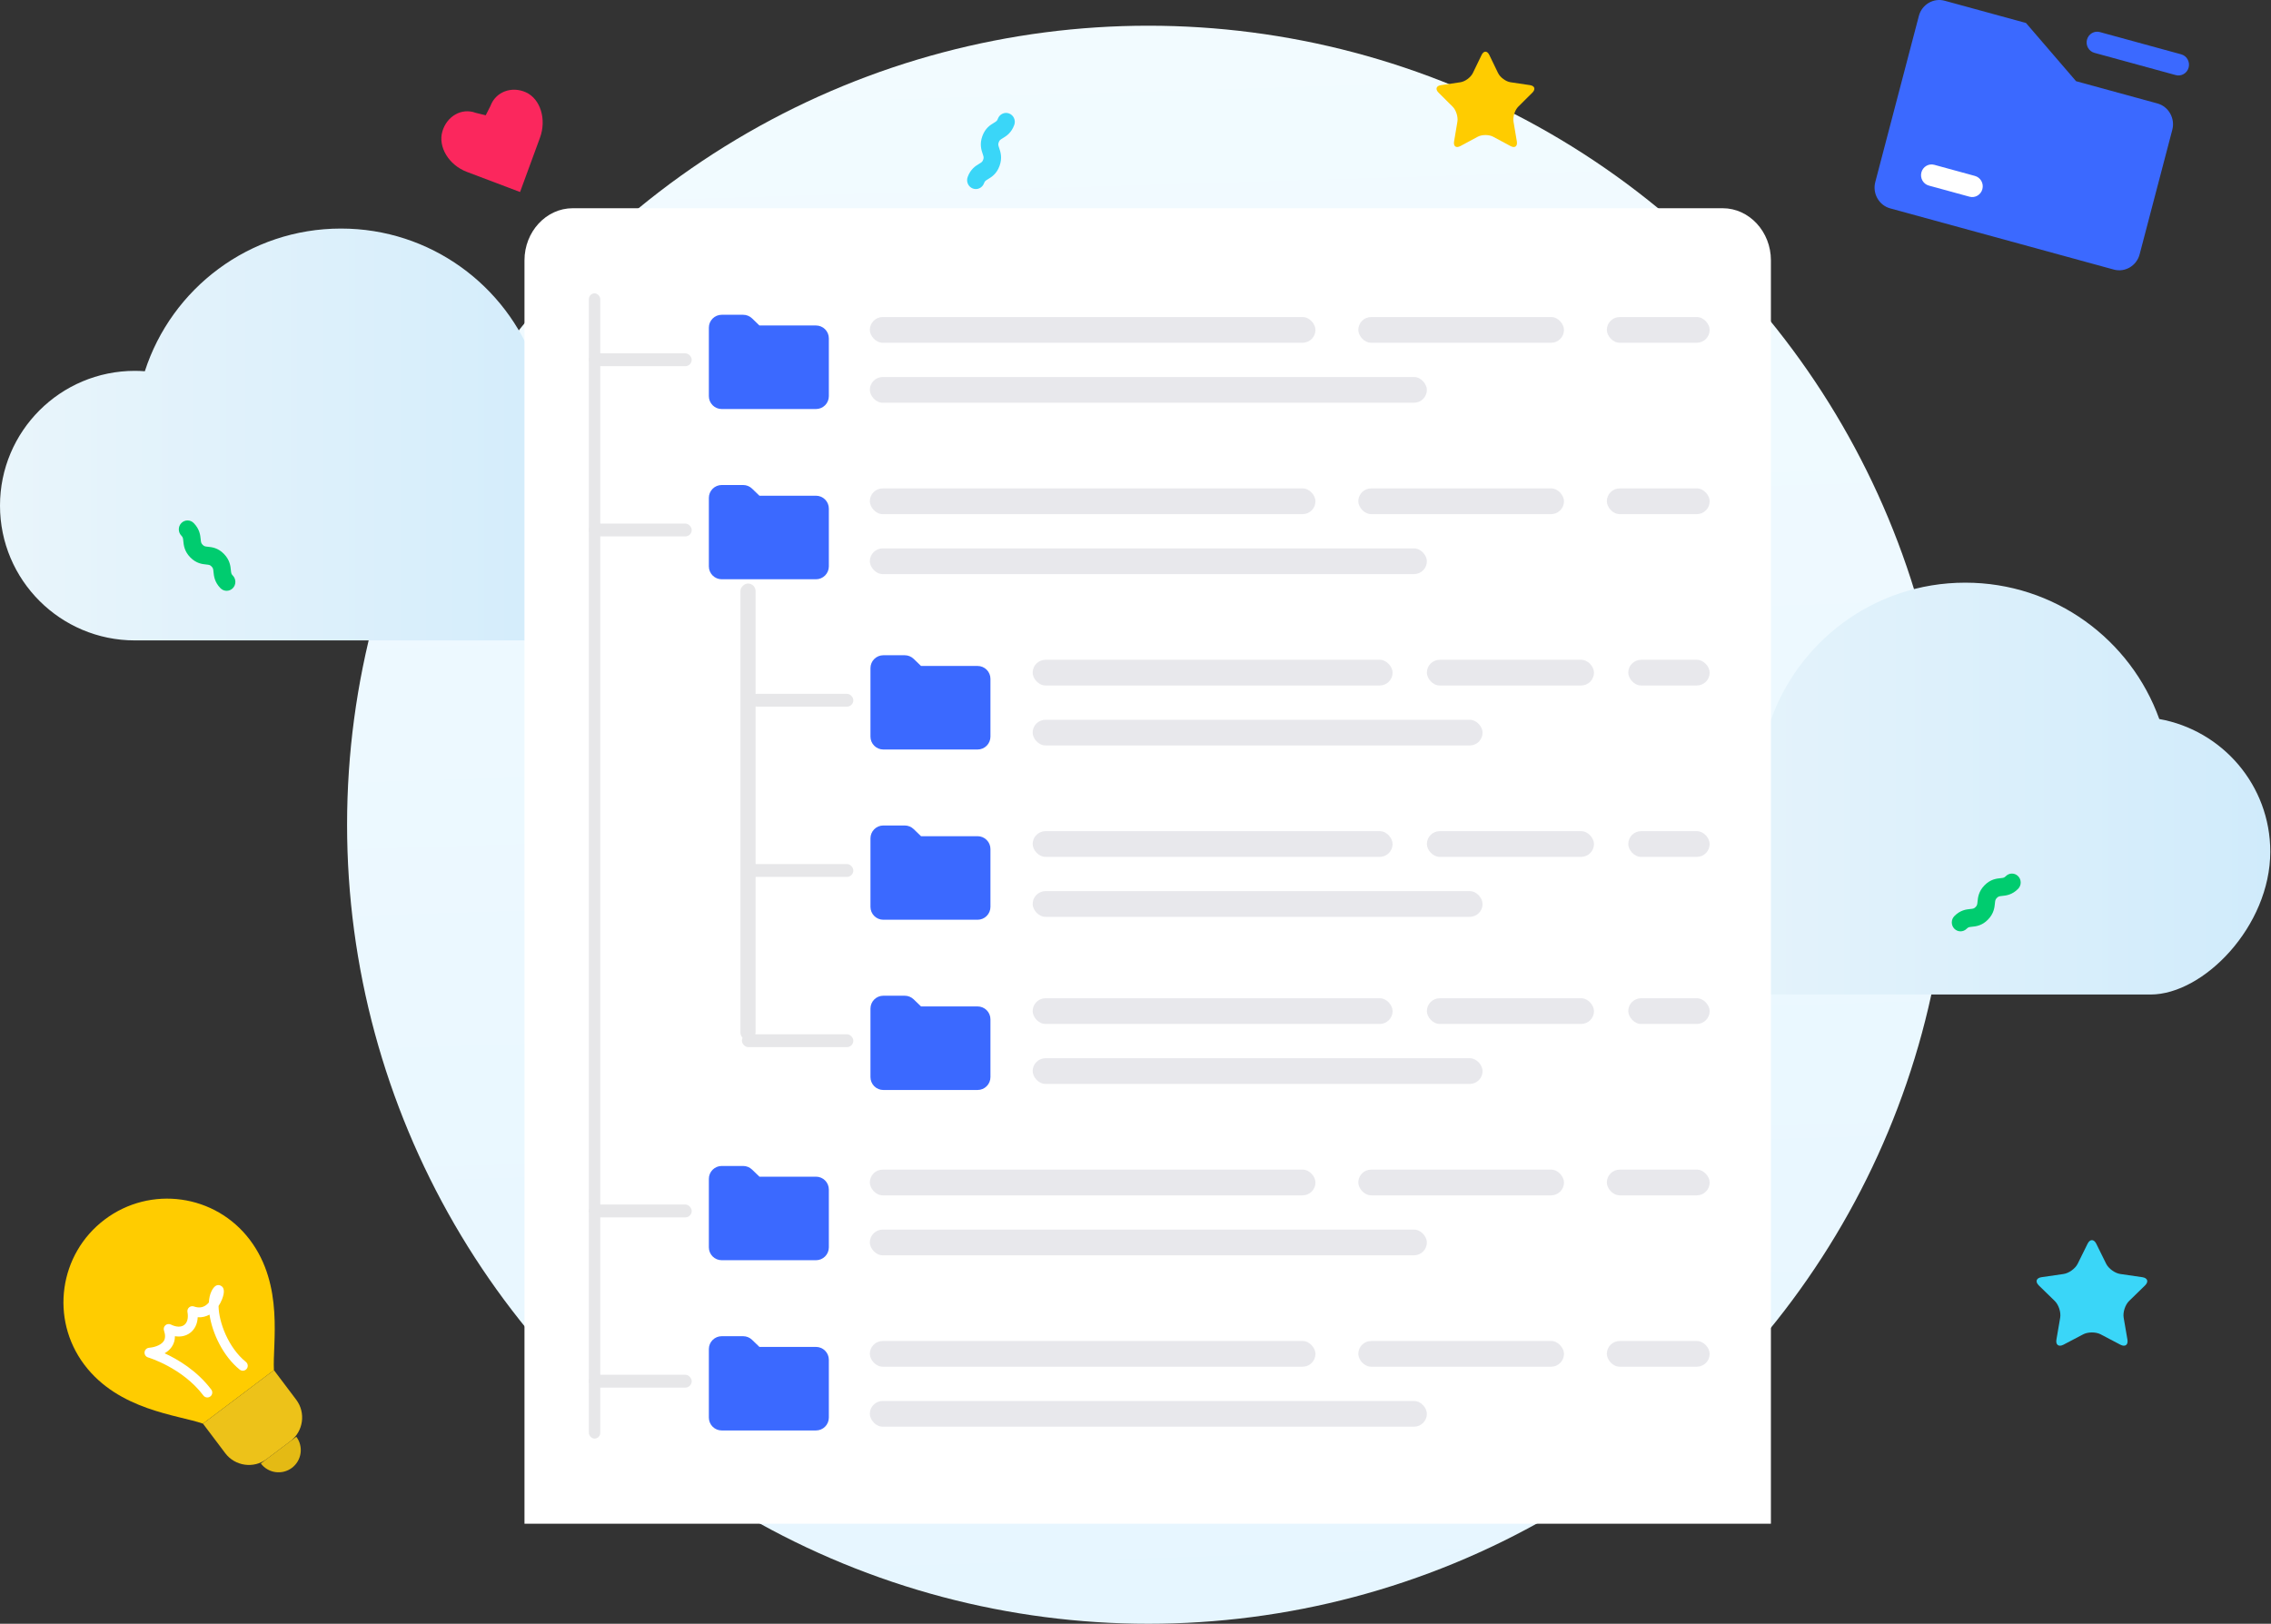 <svg width="530" height="379" viewBox="0 0 530 379" fill="none" xmlns="http://www.w3.org/2000/svg">
<rect x="0" y="0" width="530" height="379" fill="#333333" stroke="none"/>
<ellipse cx="268" cy="192.5" rx="187" ry="186.5" fill="url(#paint0_linear)"/>
<path d="M503.927 167.826C497.263 149.272 479.509 136 458.649 136C437.238 136 419.103 149.983 412.869 169.307C412.102 169.251 411.33 169.213 410.549 169.213C393.162 169.213 379.067 183.297 379.067 200.671C379.067 218.045 393.162 232.13 410.549 232.13H501.885C514.315 232.13 529.83 216.155 529.83 198.781C529.83 183.312 518.65 170.459 503.927 167.826Z" fill="url(#paint1_linear)"/>
<path d="M124.86 85.173C118.195 66.62 100.442 53.347 79.582 53.347C58.17 53.347 40.036 67.331 33.801 86.654C33.034 86.599 32.262 86.56 31.481 86.56C14.095 86.56 0 100.645 0 118.018C0 135.392 14.095 149.477 31.481 149.477H122.818C135.248 149.477 150.763 133.502 150.763 116.129C150.763 100.659 139.583 87.806 124.86 85.173Z" fill="url(#paint2_linear)"/>
<path d="M487.189 290.309C487.749 289.173 488.667 289.173 489.228 290.309L491.525 294.962C492.086 296.099 493.571 297.178 494.824 297.36L499.962 298.106C501.215 298.288 501.499 299.161 500.592 300.045L496.874 303.668C495.968 304.552 495.4 306.299 495.614 307.547L496.492 312.662C496.706 313.911 495.963 314.45 494.841 313.86L490.248 311.446C489.126 310.856 487.29 310.856 486.168 311.446L481.575 313.86C480.453 314.45 479.711 313.911 479.925 312.662L480.802 307.547C481.016 306.299 480.449 304.553 479.542 303.668L475.824 300.045C474.918 299.161 475.201 298.288 476.454 298.106L481.592 297.36C482.846 297.178 484.331 296.099 484.891 294.962L487.189 290.309Z" fill="#3AD6F8"/>
<path d="M472.817 5.365L484.509 18.953L503.493 24.148C506.103 24.862 507.666 27.63 506.966 30.294L499.338 59.373C498.638 62.038 495.929 63.635 493.321 62.921L441.121 48.635C438.511 47.921 436.947 45.155 437.648 42.491L447.819 3.718C448.519 1.054 451.227 -0.544 453.836 0.17L472.817 5.365Z" fill="#3B69FF"/>
<path d="M507.772 17.528L488.791 12.333C487.481 11.976 486.704 10.598 487.054 9.261C487.405 7.922 488.752 7.128 490.062 7.487L509.044 12.681C510.355 13.04 511.133 14.416 510.781 15.755C510.43 17.092 509.083 17.887 507.772 17.528Z" fill="#3B69FF"/>
<path d="M459.638 45.911L450.146 43.314C448.836 42.955 448.059 41.58 448.409 40.242C448.76 38.903 450.107 38.109 451.417 38.467L460.909 41.065C462.219 41.424 462.996 42.8 462.646 44.137C462.295 45.476 460.947 46.27 459.638 45.911Z" fill="white"/>
<path d="M345.771 12.831C346.266 11.805 347.078 11.805 347.573 12.831L349.605 17.033C350.1 18.06 351.413 19.034 352.522 19.198L357.064 19.872C358.172 20.037 358.423 20.825 357.621 21.624L354.334 24.894C353.532 25.693 353.031 27.27 353.22 28.398L353.996 33.016C354.185 34.144 353.529 34.632 352.537 34.099L348.476 31.919C347.484 31.387 345.86 31.387 344.868 31.919L340.807 34.099C339.816 34.632 339.159 34.144 339.348 33.016L340.124 28.398C340.313 27.27 339.811 25.693 339.01 24.894L335.723 21.624C334.921 20.825 335.172 20.037 336.28 19.872L340.822 19.198C341.931 19.034 343.244 18.06 343.739 17.033L345.771 12.831Z" fill="#FFCC00"/>
<path d="M126.02 32.14L121.37 44.817L108.941 40.113C104.75 38.526 102.177 34.28 103.24 30.673C104.301 27.067 107.795 25.117 111.017 26.336L113.356 26.909L114.462 24.728C115.667 21.442 119.397 20.019 122.762 21.559C126.127 23.099 127.587 27.864 126.02 32.14Z" fill="#FB275D"/>
<path d="M52.892 137.898C52.371 137.898 51.85 137.695 51.452 137.289C50.058 135.865 49.918 134.436 49.826 133.491C49.759 132.805 49.739 132.597 49.374 132.225C49.007 131.85 48.803 131.829 48.129 131.76C47.203 131.665 45.804 131.522 44.41 130.097C43.015 128.673 42.875 127.244 42.782 126.299C42.714 125.61 42.694 125.402 42.327 125.027C41.531 124.215 41.531 122.897 42.327 122.085C43.122 121.272 44.413 121.272 45.208 122.085C46.604 123.509 46.744 124.938 46.837 125.883C46.905 126.572 46.925 126.78 47.291 127.155C47.659 127.529 47.862 127.55 48.536 127.619C49.462 127.714 50.861 127.857 52.255 129.282C53.65 130.706 53.789 132.134 53.881 133.079C53.948 133.766 53.968 133.973 54.333 134.346C55.129 135.159 55.129 136.476 54.333 137.289C53.935 137.695 53.413 137.898 52.892 137.898Z" fill="#00CC6F"/>
<path d="M457.541 217.382C457.02 217.382 456.498 217.179 456.1 216.772C455.304 215.96 455.304 214.642 456.1 213.83C457.494 212.406 458.893 212.263 459.818 212.17C460.491 212.102 460.694 212.081 461.059 211.708C461.425 211.333 461.446 211.126 461.514 210.437C461.606 209.491 461.747 208.063 463.142 206.638C464.537 205.213 465.936 205.07 466.861 204.975C467.536 204.906 467.739 204.885 468.106 204.511C468.901 203.698 470.192 203.698 470.987 204.511C471.783 205.323 471.783 206.641 470.987 207.453C469.593 208.878 468.194 209.021 467.268 209.116C466.594 209.186 466.39 209.206 466.023 209.581C465.657 209.956 465.636 210.163 465.568 210.852C465.475 211.798 465.335 213.226 463.94 214.651C462.546 216.075 461.147 216.217 460.222 216.311C459.549 216.379 459.347 216.4 458.982 216.773C458.584 217.179 458.062 217.382 457.541 217.382Z" fill="#00CC6F"/>
<path d="M228.595 43.936C228.122 44.16 227.565 44.2 227.037 44.002C225.981 43.607 225.438 42.411 225.826 41.332C226.504 39.442 227.714 38.712 228.515 38.229C229.097 37.879 229.273 37.773 229.451 37.278C229.629 36.78 229.562 36.583 229.34 35.929C229.035 35.031 228.575 33.675 229.254 31.783C229.933 29.891 231.143 29.16 231.944 28.677C232.527 28.324 232.703 28.218 232.882 27.721C233.269 26.642 234.44 26.087 235.496 26.483C236.553 26.878 237.095 28.074 236.708 29.153C236.029 31.045 234.819 31.776 234.018 32.26C233.434 32.612 233.258 32.718 233.079 33.215C232.901 33.713 232.968 33.91 233.19 34.565C233.495 35.462 233.956 36.819 233.276 38.71C232.598 40.601 231.388 41.331 230.587 41.813C230.005 42.164 229.829 42.27 229.651 42.765C229.458 43.304 229.068 43.712 228.595 43.936Z" fill="#3AD6F8"/>
<path d="M24.438 284.65C13.767 292.696 11.639 307.866 19.682 318.535C27.726 329.205 41.487 330.231 47.367 332.29L55.647 326.047L63.927 319.805C63.566 313.584 66.366 300.072 58.321 289.402C50.276 278.732 35.108 276.605 24.438 284.65Z" fill="#FFCC00"/>
<path d="M47.367 332.291L52.569 339.191C54.859 342.226 59.215 342.837 62.25 340.547L67.77 336.385C70.806 334.096 71.418 329.74 69.128 326.704L63.927 319.805L47.367 332.291Z" fill="#EDC219"/>
<path d="M69.151 335.344C70.875 337.632 70.418 340.882 68.132 342.605C65.846 344.33 62.595 343.875 60.871 341.587L69.151 335.344Z" fill="#E4BA14"/>
<path d="M57.575 319.494C57.57 319.5 57.566 319.505 57.562 319.51C57.162 320.005 56.437 320.082 55.942 319.682C52.091 316.57 49.552 311.242 48.893 306.84C48.101 307.284 47.181 307.529 46.14 307.46C46.074 308.997 45.463 310.278 44.377 311.098C43.394 311.839 42.157 312.101 40.825 311.88C40.829 312.798 40.584 313.626 40.092 314.354C39.64 315.016 39.047 315.507 38.417 315.868C41.43 317.249 45.954 319.888 49.306 324.335C49.689 324.843 49.592 325.565 49.08 325.949C48.572 326.332 47.849 326.231 47.467 325.723C42.569 319.227 34.642 316.861 34.562 316.837C34.024 316.681 33.676 316.159 33.739 315.602C33.803 315.042 34.258 314.613 34.816 314.581C35.496 314.537 37.414 314.183 38.186 313.06C38.601 312.441 38.629 311.622 38.271 310.557C38.122 310.116 38.257 309.627 38.606 309.321C38.957 309.015 39.458 308.951 39.875 309.158C41.12 309.776 42.255 309.812 42.99 309.258C43.728 308.705 44.002 307.603 43.75 306.236C43.676 305.831 43.822 305.419 44.134 305.152C44.446 304.885 44.876 304.804 45.264 304.94C46.351 305.321 47.272 305.22 48.08 304.634C48.327 304.455 48.547 304.242 48.742 304.013C48.803 302.988 49.009 302.081 49.371 301.353C49.972 300.143 50.68 299.711 51.475 300.066C52.374 300.467 52.489 301.586 51.806 303.302C51.6 303.821 51.333 304.339 51.007 304.825C51.054 308.6 53.284 314.571 57.39 317.889C57.88 318.285 57.961 319 57.575 319.494Z" fill="white"/>
<path d="M413.291 60.764V355.648H122.402V60.764C122.402 54.076 127.465 48.603 133.65 48.603H402.043C408.23 48.603 413.291 54.076 413.291 60.764Z" fill="white"/>
<rect x="137.433" y="68.471" width="2.652" height="267.31" rx="1.326" fill="#E7E7E9"/>
<rect x="173.147" y="241.411" width="26" height="3" rx="1.5" fill="#E7E7E9"/>
<path d="M231.147 237.911V251.411C231.147 252.207 230.831 252.97 230.268 253.533C229.706 254.095 228.943 254.411 228.147 254.411H206.147C205.351 254.411 204.588 254.095 204.026 253.533C203.463 252.97 203.147 252.207 203.147 251.411V235.411C203.147 234.616 203.463 233.853 204.026 233.29C204.588 232.727 205.351 232.411 206.147 232.411H211.147C211.923 232.412 212.668 232.713 213.227 233.251L214.947 234.911H228.147C228.943 234.911 229.706 235.227 230.268 235.79C230.831 236.353 231.147 237.116 231.147 237.911Z" fill="#3B69FF"/>
<rect x="380" y="233" width="19" height="6" rx="3" fill="#D2D2DA" fill-opacity="0.5"/>
<rect x="333" y="233" width="39" height="6" rx="3" fill="#D2D2DA" fill-opacity="0.5"/>
<rect x="241" y="233" width="84" height="6" rx="3" fill="#D2D2DA" fill-opacity="0.5"/>
<rect x="241" y="247" width="105" height="6" rx="3" fill="#D2D2DA" fill-opacity="0.5"/>
<rect x="173.147" y="201.676" width="26" height="3" rx="1.5" fill="#E7E7E9"/>
<path d="M231.147 198.176V211.676C231.147 212.472 230.831 213.235 230.268 213.797C229.706 214.36 228.943 214.676 228.147 214.676H206.147C205.351 214.676 204.588 214.36 204.026 213.797C203.463 213.235 203.147 212.472 203.147 211.676V195.676C203.147 194.88 203.463 194.117 204.026 193.555C204.588 192.992 205.351 192.676 206.147 192.676H211.147C211.923 192.677 212.668 192.978 213.227 193.516L214.947 195.176H228.147C228.943 195.176 229.706 195.492 230.268 196.055C230.831 196.617 231.147 197.38 231.147 198.176Z" fill="#3B69FF"/>
<rect x="380" y="194" width="19" height="6" rx="3" fill="#D2D2DA" fill-opacity="0.5"/>
<rect x="333" y="194" width="39" height="6" rx="3" fill="#D2D2DA" fill-opacity="0.5"/>
<rect x="241" y="194" width="84" height="6" rx="3" fill="#D2D2DA" fill-opacity="0.5"/>
<rect x="241" y="208" width="105" height="6" rx="3" fill="#D2D2DA" fill-opacity="0.5"/>
<rect x="175.147" y="161.941" width="24" height="3" rx="1.5" fill="#E7E7E9"/>
<path d="M231.147 158.441V171.941C231.147 172.737 230.831 173.5 230.268 174.062C229.706 174.625 228.943 174.941 228.147 174.941H206.147C205.351 174.941 204.588 174.625 204.026 174.062C203.463 173.5 203.147 172.737 203.147 171.941V155.941C203.147 155.145 203.463 154.382 204.026 153.82C204.588 153.257 205.351 152.941 206.147 152.941H211.147C211.923 152.941 212.668 153.242 213.227 153.781L214.947 155.441H228.147C228.943 155.441 229.706 155.757 230.268 156.32C230.831 156.882 231.147 157.645 231.147 158.441Z" fill="#3B69FF"/>
<rect x="380" y="154" width="19" height="6" rx="3" fill="#D2D2DA" fill-opacity="0.5"/>
<rect x="333" y="154" width="39" height="6" rx="3" fill="#D2D2DA" fill-opacity="0.5"/>
<rect x="241" y="154" width="84" height="6" rx="3" fill="#D2D2DA" fill-opacity="0.5"/>
<rect x="241" y="168" width="105" height="6" rx="3" fill="#D2D2DA" fill-opacity="0.5"/>
<rect x="176.336" y="136.201" width="106.563" height="3.537" rx="1.768" transform="rotate(90 176.336 136.201)" fill="#E7E7E9"/>
<rect x="137.433" y="320.882" width="24" height="3" rx="1.5" fill="#E7E7E9"/>
<path d="M193.433 317.382V330.882C193.433 331.677 193.117 332.441 192.554 333.003C191.992 333.566 191.229 333.882 190.433 333.882H168.433C167.637 333.882 166.874 333.566 166.312 333.003C165.749 332.441 165.433 331.677 165.433 330.882V314.882C165.433 314.086 165.749 313.323 166.312 312.761C166.874 312.198 167.637 311.882 168.433 311.882H173.433C174.209 311.882 174.954 312.183 175.513 312.722L177.233 314.382H190.433C191.229 314.382 191.992 314.698 192.554 315.261C193.117 315.823 193.433 316.586 193.433 317.382Z" fill="#3B69FF"/>
<rect x="375" y="313" width="24" height="6" rx="3" fill="#D2D2DA" fill-opacity="0.5"/>
<rect x="317" y="313" width="48" height="6" rx="3" fill="#D2D2DA" fill-opacity="0.5"/>
<rect x="203" y="313" width="104" height="6" rx="3" fill="#D2D2DA" fill-opacity="0.5"/>
<rect x="203" y="327" width="130" height="6" rx="3" fill="#D2D2DA" fill-opacity="0.5"/>
<rect x="137.433" y="281.146" width="24" height="3" rx="1.5" fill="#E7E7E9"/>
<path d="M193.433 277.646V291.146C193.433 291.942 193.117 292.705 192.554 293.268C191.992 293.83 191.229 294.146 190.433 294.146H168.433C167.637 294.146 166.874 293.83 166.312 293.268C165.749 292.705 165.433 291.942 165.433 291.146V275.146C165.433 274.351 165.749 273.588 166.312 273.025C166.874 272.463 167.637 272.146 168.433 272.146H173.433C174.209 272.147 174.954 272.448 175.513 272.986L177.233 274.646H190.433C191.229 274.646 191.992 274.963 192.554 275.525C193.117 276.088 193.433 276.851 193.433 277.646Z" fill="#3B69FF"/>
<rect x="375" y="273" width="24" height="6" rx="3" fill="#D2D2DA" fill-opacity="0.5"/>
<rect x="317" y="273" width="48" height="6" rx="3" fill="#D2D2DA" fill-opacity="0.5"/>
<rect x="203" y="273" width="104" height="6" rx="3" fill="#D2D2DA" fill-opacity="0.5"/>
<rect x="203" y="287" width="130" height="6" rx="3" fill="#D2D2DA" fill-opacity="0.5"/>
<rect x="137.433" y="122.206" width="24" height="3" rx="1.5" fill="#E7E7E9"/>
<path d="M193.433 118.706V132.206C193.433 133.001 193.117 133.764 192.554 134.327C191.992 134.89 191.229 135.206 190.433 135.206H168.433C167.637 135.206 166.874 134.89 166.312 134.327C165.749 133.764 165.433 133.001 165.433 132.206V116.206C165.433 115.41 165.749 114.647 166.312 114.084C166.874 113.522 167.637 113.206 168.433 113.206H173.433C174.209 113.206 174.954 113.507 175.513 114.046L177.233 115.706H190.433C191.229 115.706 191.992 116.022 192.554 116.584C193.117 117.147 193.433 117.91 193.433 118.706Z" fill="#3B69FF"/>
<rect x="375" y="114" width="24" height="6" rx="3" fill="#D2D2DA" fill-opacity="0.5"/>
<rect x="317" y="114" width="48" height="6" rx="3" fill="#D2D2DA" fill-opacity="0.5"/>
<rect x="203" y="114" width="104" height="6" rx="3" fill="#D2D2DA" fill-opacity="0.5"/>
<rect x="203" y="128" width="130" height="6" rx="3" fill="#D2D2DA" fill-opacity="0.5"/>
<rect x="375" y="74" width="24" height="6" rx="3" fill="#D2D2DA" fill-opacity="0.5"/>
<rect x="317" y="74" width="48" height="6" rx="3" fill="#D2D2DA" fill-opacity="0.5"/>
<rect x="203" y="74" width="104" height="6" rx="3" fill="#D2D2DA" fill-opacity="0.5"/>
<rect x="203" y="88" width="130" height="6" rx="3" fill="#D2D2DA" fill-opacity="0.5"/>
<rect x="137.433" y="82.471" width="24" height="3" rx="1.5" fill="#E7E7E9"/>
<path d="M193.433 78.971V92.471C193.433 93.266 193.117 94.029 192.554 94.592C191.992 95.154 191.229 95.471 190.433 95.471H168.433C167.637 95.471 166.874 95.154 166.312 94.592C165.749 94.029 165.433 93.266 165.433 92.471V76.471C165.433 75.675 165.749 74.912 166.312 74.349C166.874 73.787 167.637 73.471 168.433 73.471H173.433C174.209 73.471 174.954 73.772 175.513 74.311L177.233 75.971H190.433C191.229 75.971 191.992 76.287 192.554 76.849C193.117 77.412 193.433 78.175 193.433 78.971Z" fill="#3B69FF"/>
<defs>
<linearGradient id="paint0_linear" x1="267.629" y1="5.813" x2="279.065" y2="378.897" gradientUnits="userSpaceOnUse">
<stop stop-color="#F2FBFF"/>
<stop offset="1" stop-color="#E6F6FF"/>
</linearGradient>
<linearGradient id="paint1_linear" x1="379.068" y1="184.065" x2="529.83" y2="184.065" gradientUnits="userSpaceOnUse">
<stop stop-color="#E9F5FB"/>
<stop offset="1" stop-color="#D0EBFB"/>
</linearGradient>
<linearGradient id="paint2_linear" x1="-3.94529e-05" y1="101.412" x2="150.763" y2="101.412" gradientUnits="userSpaceOnUse">
<stop stop-color="#E9F5FB"/>
<stop offset="1" stop-color="#D0EBFB"/>
</linearGradient>
</defs>
</svg>

